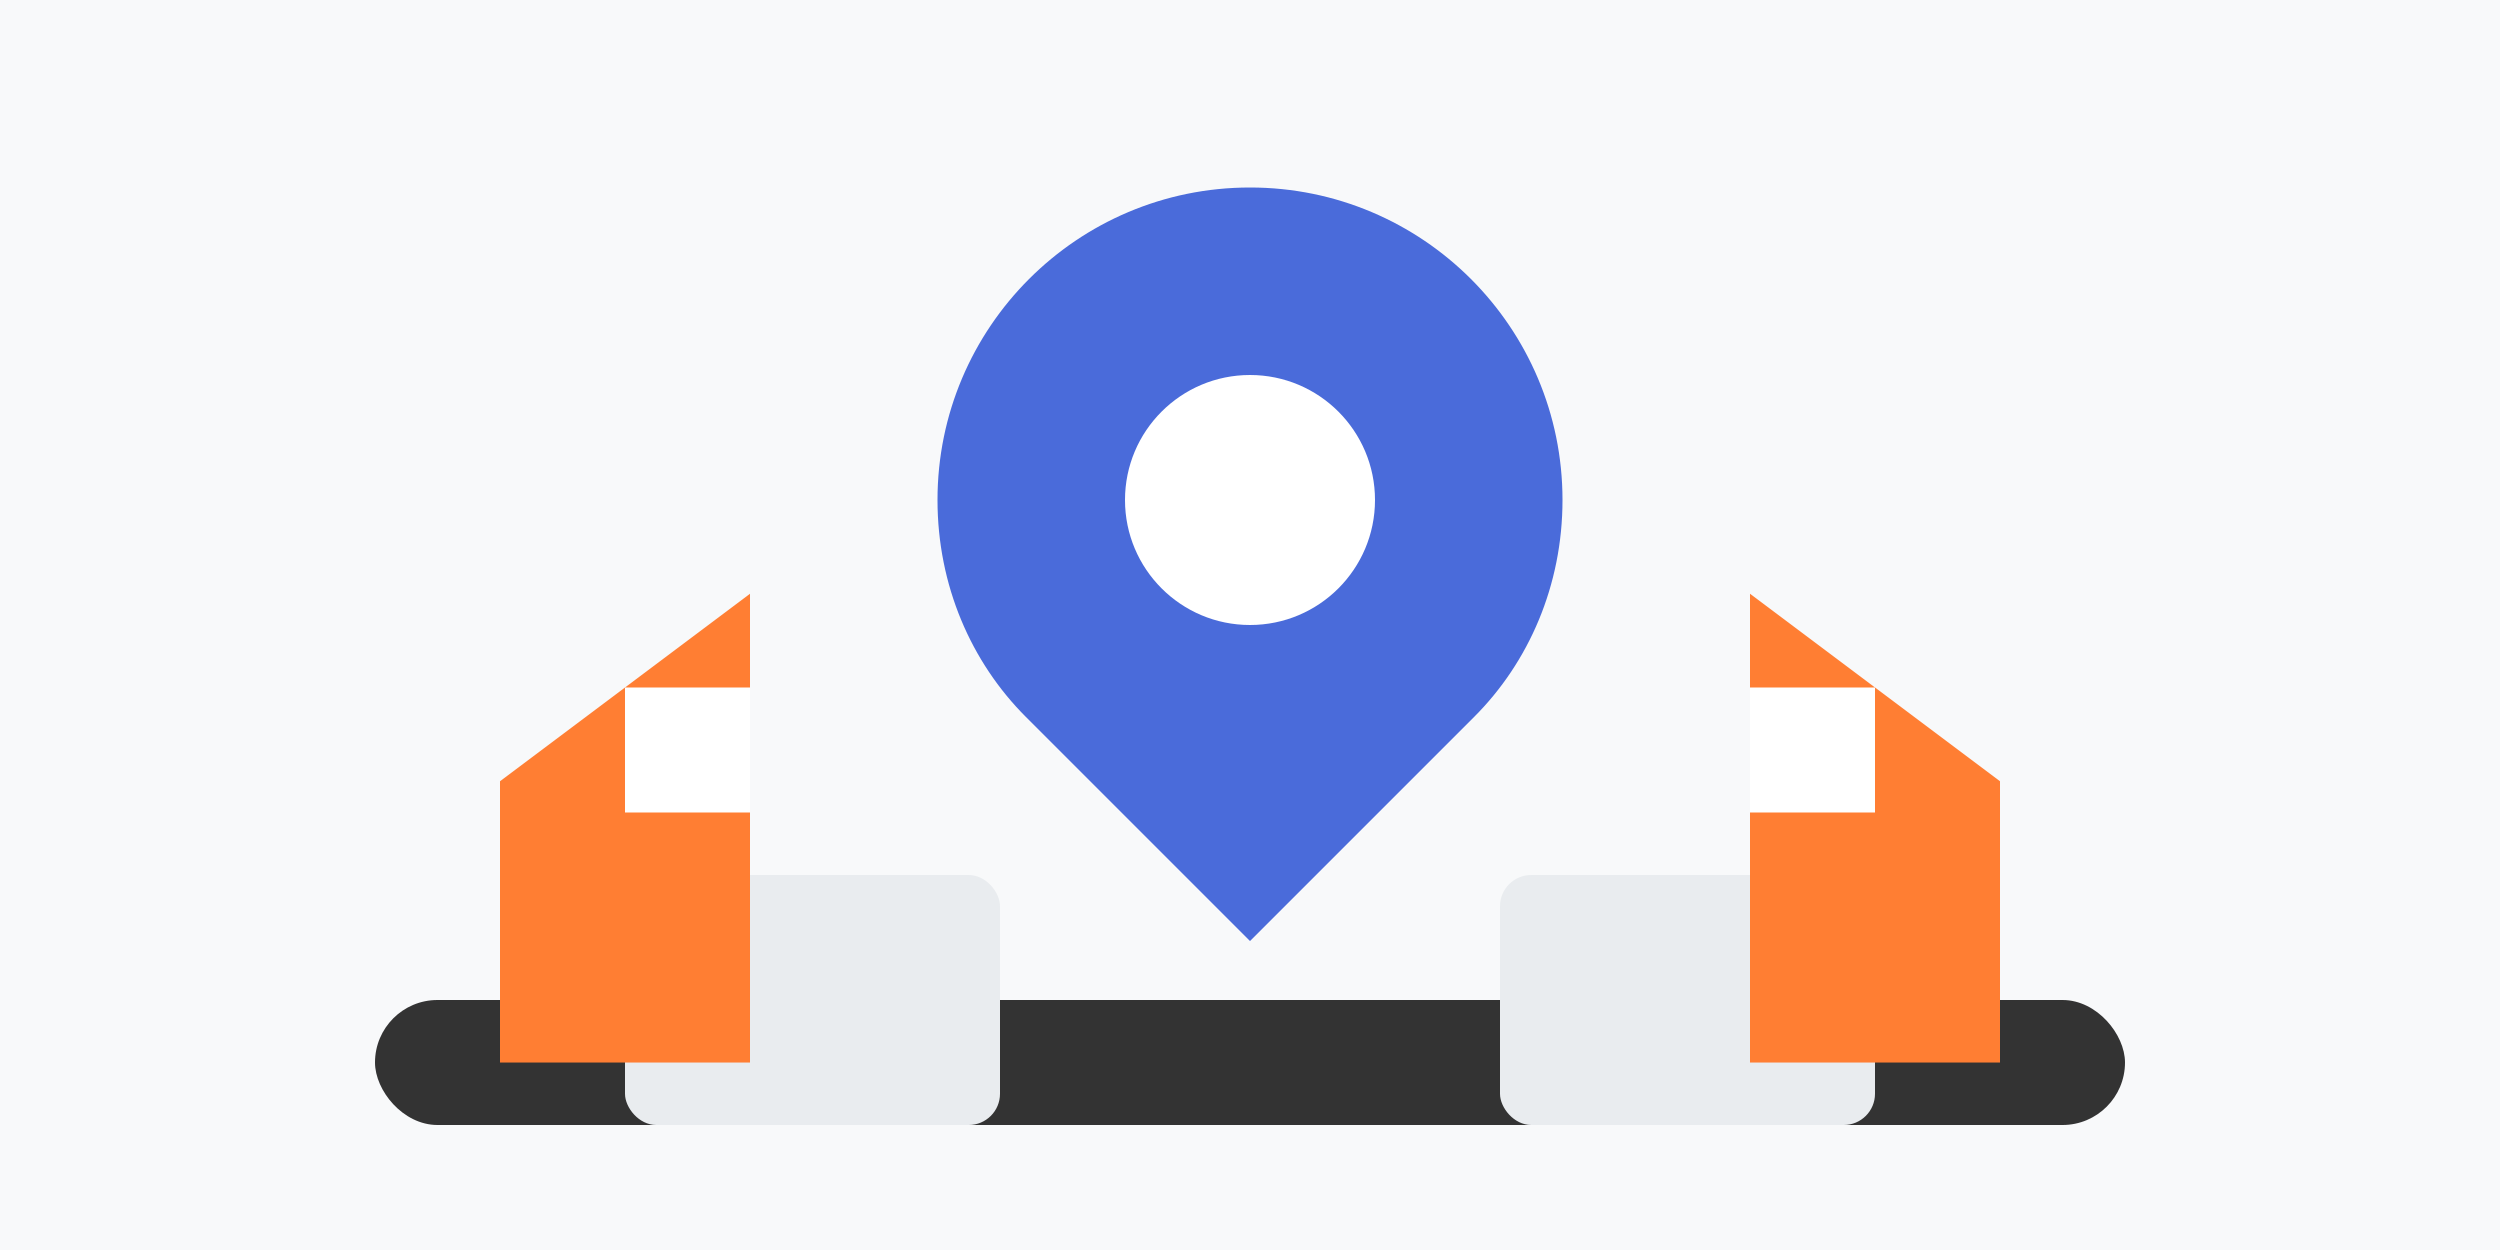 <?xml version="1.0" encoding="UTF-8"?>
<svg width="400" height="200" viewBox="0 0 400 200" fill="none" xmlns="http://www.w3.org/2000/svg">
  <rect width="400" height="200" fill="#F8F9FA"/>
  <path d="M200 30C172.386 30 150 52.386 150 80C150 93.66 155.392 105.961 164.135 114.703L200 150.568L235.865 114.703C244.608 105.961 250 93.66 250 80C250 52.386 227.614 30 200 30Z" fill="#4A6BDA"/>
  <circle cx="200" cy="80" r="20" fill="white"/>
  <rect x="60" y="160" width="280" height="20" rx="10" fill="#333333"/>
  <rect x="100" y="140" width="60" height="40" rx="5" fill="#E9ECEF"/>
  <rect x="240" y="140" width="60" height="40" rx="5" fill="#E9ECEF"/>
  <path d="M190 160H210V170C210 175.523 205.523 180 200 180V180C194.477 180 190 175.523 190 170V160Z" fill="#333333"/>
  <path d="M280 95L320 125V170H280V95Z" fill="#FF7E33"/>
  <path d="M120 95L80 125V170H120V95Z" fill="#FF7E33"/>
  <rect x="280" y="110" width="20" height="20" fill="white"/>
  <rect x="100" y="110" width="20" height="20" fill="white"/>
</svg>
